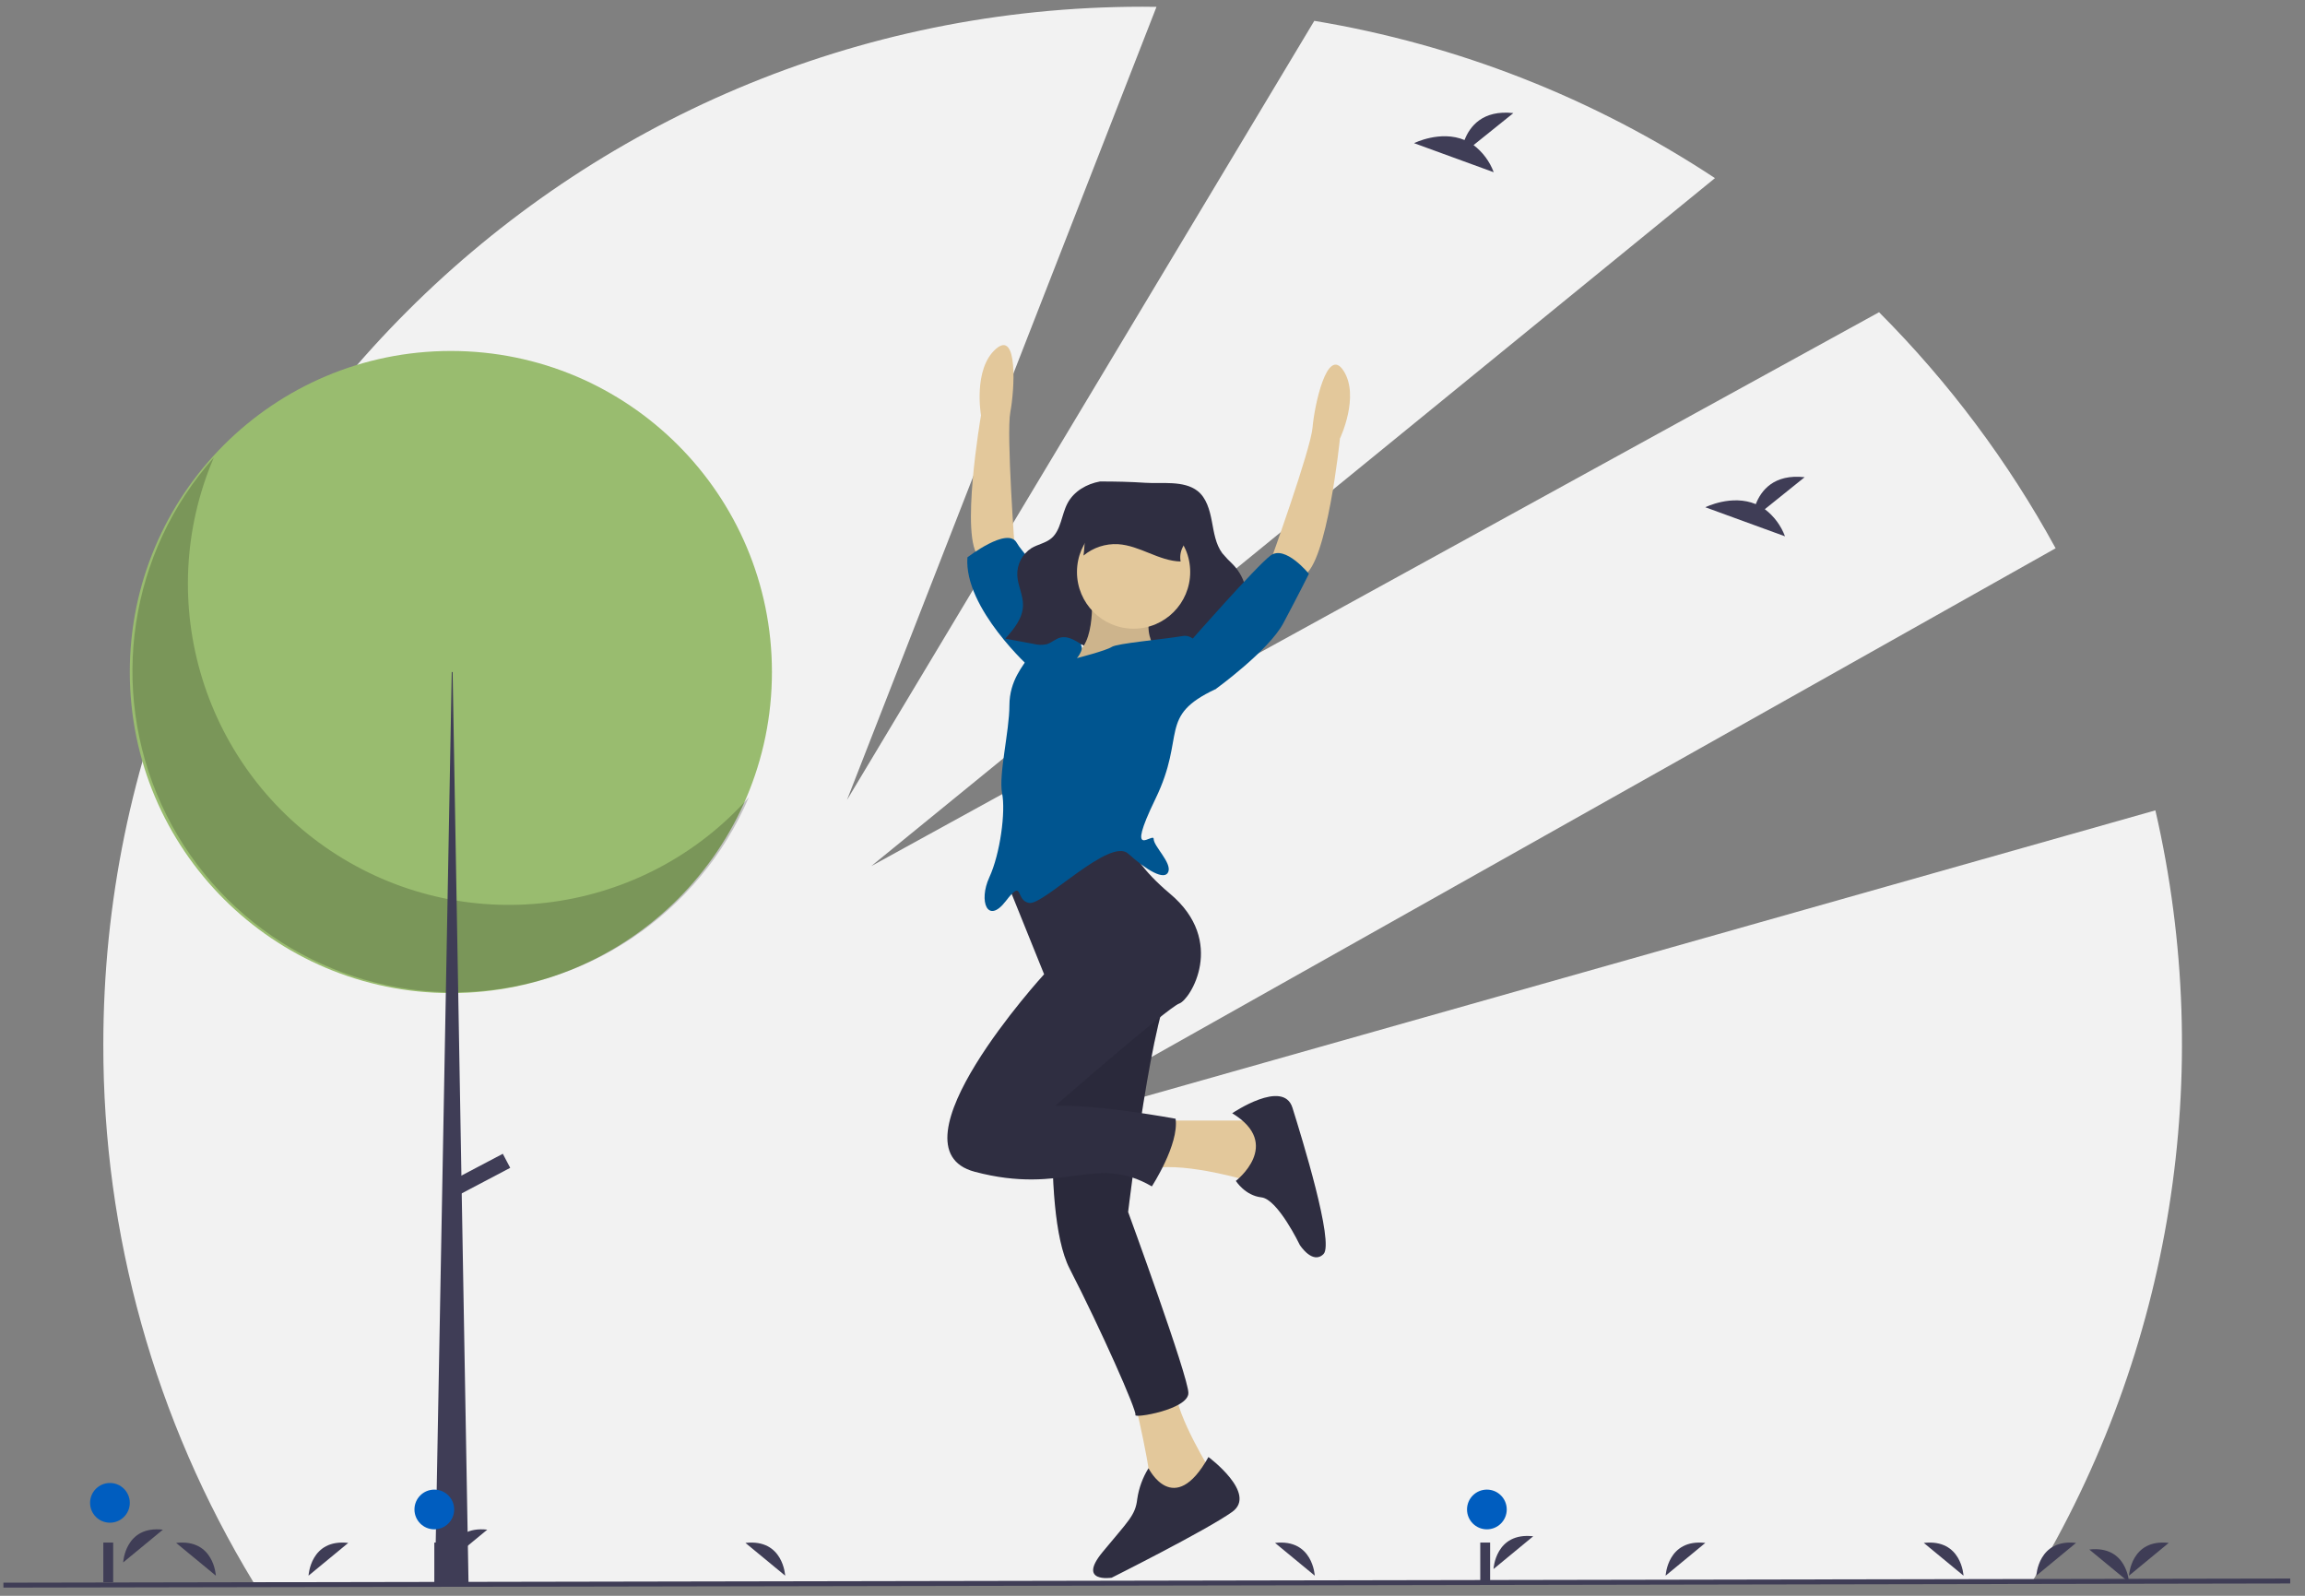 <?xml version="1.0" encoding="UTF-8"?>
<svg width="234px" height="162px" viewBox="0 0 234 162" version="1.1" xmlns="http://www.w3.org/2000/svg" xmlns:xlink="http://www.w3.org/1999/xlink">
    <rect x="0" y="0" width="234" height="162" fill="#808080" stroke="none"/>
    <title>Group</title>
    <g id="Page-1" stroke="none" stroke-width="1" fill="none" fill-rule="evenodd">
        <g id="Artboard" transform="translate(-9, -43)">
            <g id="Group" transform="translate(9.348, 43.683)">
                <path d="M218.463,81.583 L102.883,114.311 L208.335,54.976 C203.528,46.181 197.492,38.112 190.411,31.013 L88.098,87.243 L173.752,17.4 C161.467,9.285 147.608,3.844 133.077,1.433 L85.634,80.532 L117.057,0.013 C116.589,0.007 116.121,0 115.652,0 C57.38,0 10.141,47.173 10.141,105.363 C10.111,124.61 15.385,143.493 25.385,159.946 L205.918,159.946 C220.133,136.444 224.633,108.34 218.463,81.583 L218.463,81.583 Z" id="Path" fill="#F2F2F2" fill-rule="nonzero"></path>
                <g id="TREE" transform="translate(12.829, 34.946)" fill-rule="nonzero">
                    <g id="Oval-2" fill="#99BC6F">
                        <ellipse id="Oval" cx="32.594" cy="32.593" rx="32.594" ry="32.593"></ellipse>
                    </g>
                    <path d="M8.528,10.823 C2.248,25.512 7.539,42.586 21.023,51.151 C34.508,59.716 52.213,57.247 62.839,45.319 C57.764,57.192 46.159,64.95 33.247,65.101 C20.335,65.252 8.552,57.768 3.2,46.017 C-2.152,34.266 -0.062,20.464 8.528,10.823 Z" id="Path" fill="#000000" opacity="0.2"></path>
                    <polygon id="Path" fill="#3F3D56" points="32.684 32.593 32.773 32.593 34.385 125 30.982 125"></polygon>
                    <polygon id="Rectangle" fill="#3F3D56" transform="translate(35.549, 83.632) rotate(-27.766) translate(-35.549, -83.632) " points="32.505 82.826 38.594 82.826 38.594 84.438 32.505 84.438"></polygon>
                </g>
                <line x1="0" y1="160.236" x2="232.152" y2="159.817" id="Path" stroke="#3F3D56" stroke-width="0.5"></line>
                <path d="M102.691,55.351 C102.691,55.351 101.8,43.347 102.219,41.151 C102.639,38.956 103.032,32.706 100.728,34.76 C98.423,36.815 99.242,41.476 99.242,41.476 C99.242,41.476 97.055,54.163 99.078,55.884 C101.1,57.605 102.691,55.351 102.691,55.351 Z" id="Path" fill="#E3C89B" fill-rule="nonzero"></path>
                <path d="M104.35,67.222 C104.35,67.222 97.491,61.097 97.862,55.899 C97.862,55.899 101.94,52.743 102.867,54.414 C103.794,56.085 110.532,62.602 109.388,64.82 C108.243,67.037 104.35,67.222 104.35,67.222 Z" id="Path" fill="#005590" fill-rule="nonzero"></path>
                <path d="M128.636,56.27 C128.636,56.27 132.715,44.947 132.9,42.719 C133.086,40.491 134.383,34.366 136.052,36.964 C137.72,39.563 135.681,43.833 135.681,43.833 C135.681,43.833 134.383,56.641 131.973,57.755 C129.563,58.869 128.636,56.27 128.636,56.27 Z" id="Path" fill="#E3C89B" fill-rule="nonzero"></path>
                <path d="M117.513,113.074 L128.451,113.074 L129.007,118.642 L126.412,119.199 C126.412,119.199 120.294,117.343 116.771,117.9 C113.249,118.457 117.513,113.074 117.513,113.074 Z" id="Path" fill="#E3C89B" fill-rule="nonzero"></path>
                <path d="M124.743,112.331 C124.743,112.331 129.934,108.804 130.861,111.774 C131.788,114.744 135.125,125.511 134.013,126.625 C132.9,127.738 131.603,125.697 131.603,125.697 C131.603,125.697 129.378,121.056 127.709,120.87 C126.041,120.684 125.114,119.199 125.114,119.199 C125.114,119.199 129.934,115.487 124.743,112.331 Z" id="Path" fill="#2F2E41" fill-rule="nonzero"></path>
                <path d="M114.732,141.104 C114.732,141.104 116.771,149.457 116.401,150.757 C116.03,152.056 122.333,151.314 122.333,151.314 L122.704,148.9 C122.704,148.9 118.996,142.96 118.996,140.361 C118.996,137.763 114.732,141.104 114.732,141.104 Z" id="Path" fill="#E3C89B" fill-rule="nonzero"></path>
                <path d="M122.333,147.23 C122.333,147.23 127.339,150.942 124.743,152.799 C122.148,154.655 112.507,159.482 112.507,159.482 C112.507,159.482 108.985,160.038 111.58,156.883 C114.176,153.727 114.918,153.17 115.103,151.499 C115.264,150.387 115.653,149.32 116.246,148.365 C116.246,148.365 118.811,153.541 122.333,147.23 Z" id="Path" fill="#2F2E41" fill-rule="nonzero"></path>
                <path d="M107.131,102.678 C107.131,102.678 105.092,121.984 108.243,128.11 C111.395,134.236 115.103,142.589 114.918,142.96 C114.732,143.332 120.294,142.403 120.294,140.733 C120.294,139.062 114.176,122.355 114.176,122.355 C114.176,122.355 116.771,100.636 118.811,99.151 C120.85,97.666 107.131,102.678 107.131,102.678 Z" id="Path" fill="#2F2E41" fill-rule="nonzero"></path>
                <path d="M107.131,102.678 C107.131,102.678 105.092,121.984 108.243,128.11 C111.395,134.236 115.103,142.589 114.918,142.96 C114.732,143.332 120.294,142.403 120.294,140.733 C120.294,139.062 114.176,122.355 114.176,122.355 C114.176,122.355 116.771,100.636 118.811,99.151 C120.85,97.666 107.131,102.678 107.131,102.678 Z" id="Path" fill="#000000" fill-rule="nonzero" opacity="0.1"></path>
                <path d="M111.321,48.195 C109.996,48.435 108.683,49.164 108.024,50.409 C107.41,51.571 107.37,53.123 106.392,53.957 C105.809,54.455 105.016,54.57 104.364,54.961 C103.421,55.565 102.873,56.628 102.927,57.747 C102.979,58.771 103.519,59.725 103.507,60.751 C103.493,62.084 102.572,63.185 101.706,64.15 L104.578,64.684 C105.012,64.8 105.467,64.812 105.907,64.719 C106.403,64.572 106.806,64.163 107.307,64.038 C108.026,63.859 108.738,64.297 109.379,64.686 C111.206,65.792 113.164,66.627 115.116,67.458 C115.69,67.703 116.341,67.948 116.907,67.684 C117.364,67.471 117.649,66.973 118.079,66.703 C118.85,66.221 119.817,66.584 120.683,66.822 C122.642,67.354 124.725,67.177 126.565,66.321 C126.168,65.857 125.648,65.532 125.221,65.1 C124.793,64.668 124.447,64.057 124.56,63.441 C124.676,62.814 125.214,62.395 125.581,61.889 C126.129,61.078 126.329,60.081 126.136,59.122 C125.943,58.177 125.484,57.308 124.813,56.616 C124.43,56.257 124.069,55.876 123.732,55.474 C123.056,54.56 122.889,53.351 122.672,52.212 C122.456,51.072 122.115,49.86 121.238,49.167 C119.84,48.062 117.57,48.438 115.936,48.329 C114.378,48.224 112.876,48.195 111.321,48.195 Z" id="Path" fill="#2F2E41" fill-rule="nonzero"></path>
                <path d="M102.126,89.498 L105.648,98.223 C105.648,98.223 89.519,115.858 98.603,118.271 C107.687,120.684 110.839,116.415 116.586,119.756 C116.586,119.756 119.367,115.487 118.996,112.888 C118.996,112.888 111.024,111.403 106.76,111.588 C106.76,111.588 118.255,101.564 119.367,101.193 C120.479,100.822 124.187,94.882 118.44,90.055 C112.693,85.229 114.176,82.63 114.176,82.63 L102.126,89.498 Z" id="Path" fill="#2F2E41" fill-rule="nonzero"></path>
                <path d="M110.468,59.24 C110.468,59.24 111.024,64.995 108.614,65.737 C106.204,66.48 118.069,66.294 118.069,66.294 C118.069,66.294 115.288,64.624 116.586,61.097 C117.884,57.57 110.468,59.24 110.468,59.24 Z" id="Path" fill="#E3C89B" fill-rule="nonzero"></path>
                <path d="M110.468,59.24 C110.468,59.24 111.024,64.995 108.614,65.737 C106.204,66.48 118.069,66.294 118.069,66.294 C118.069,66.294 115.288,64.624 116.586,61.097 C117.884,57.57 110.468,59.24 110.468,59.24 Z" id="Path" fill="#000000" fill-rule="nonzero" opacity="0.1"></path>
                <path d="M123.075,69.264 C123.075,69.264 121.962,63.51 119.738,63.881 C117.513,64.252 113.064,64.624 112.507,64.995 C111.951,65.366 108.985,66.127 108.985,66.127 C108.985,66.127 110.097,64.809 108.985,64.624 C107.873,64.438 104.35,65.366 103.98,66.109 C103.609,66.851 102.126,68.336 102.126,70.935 C102.126,73.534 101.013,77.989 101.384,79.845 C101.755,81.702 101.199,85.971 100.086,88.384 C98.974,90.798 99.901,93.211 101.755,90.798 C103.609,88.384 102.682,90.798 104.165,90.983 C105.648,91.169 112.322,84.301 114.176,85.971 C116.03,87.642 117.884,88.756 118.255,87.828 C118.625,86.899 116.771,85.229 116.771,84.486 C116.771,83.744 113.805,86.899 116.957,80.402 C120.108,73.905 117.142,72.049 123.075,69.264 Z" id="Path" fill="#005590" fill-rule="nonzero"></path>
                <path d="M121.592,68.893 L123.075,69.264 C123.075,69.264 128.451,65.366 129.934,62.582 C131.417,59.797 132.53,57.57 132.53,57.57 C132.53,57.57 130.119,54.599 128.636,55.713 C127.153,56.827 120.479,64.438 120.479,64.438 L121.592,68.893 Z" id="Path" fill="#005590" fill-rule="nonzero"></path>
                <ellipse id="Oval" fill="#E3C89B" fill-rule="nonzero" cx="114.732" cy="57.384" rx="5.747" ry="5.755"></ellipse>
                <path d="M109.648,55.717 C110.63,54.901 111.884,54.488 113.158,54.561 C115.361,54.697 117.3,56.269 119.507,56.318 C119.419,55.84 119.485,55.346 119.697,54.909 C119.868,54.558 120.138,54.218 120.102,53.829 C120.041,53.52 119.872,53.243 119.626,53.048 C118.35,51.837 116.587,51.213 114.831,51.136 C113.653,51.085 111.406,51.113 110.493,52.005 C109.712,52.769 109.803,54.727 109.648,55.717 Z" id="Path" fill="#2F2E41" fill-rule="nonzero"></path>
                <path d="M151.27,158.602 C151.27,158.602 151.458,154.84 155.302,155.277" id="Path" fill="#3F3D56" fill-rule="nonzero"></path>
                <circle id="Oval" fill="#005DBF" fill-rule="nonzero" cx="150.598" cy="152.554" r="2.016"></circle>
                <rect id="Rectangle" fill="#3F3D56" fill-rule="nonzero" x="149.926" y="155.914" width="1" height="4.032"></rect>
                <path d="M12.157,157.93 C12.157,157.93 12.345,154.168 16.189,154.605" id="Path" fill="#3F3D56" fill-rule="nonzero"></path>
                <circle id="Oval" fill="#005DBF" fill-rule="nonzero" cx="10.813" cy="151.882" r="2.016"></circle>
                <rect id="Rectangle" fill="#3F3D56" fill-rule="nonzero" x="10.141" y="155.914" width="1" height="4.032"></rect>
                <path d="M45.087,157.93 C45.087,157.93 45.275,154.168 49.12,154.605" id="Path" fill="#3F3D56" fill-rule="nonzero"></path>
                <circle id="Oval" fill="#005DBF" fill-rule="nonzero" cx="43.743" cy="152.554" r="2.016"></circle>
                <rect id="Rectangle" fill="#3F3D56" fill-rule="nonzero" x="43.743" y="155.914" width="1" height="4.032"></rect>
                <path d="M206.378,159.274 C206.378,159.274 206.565,155.512 210.41,155.949" id="Path" fill="#3F3D56" fill-rule="nonzero"></path>
                <path d="M168.743,159.274 C168.743,159.274 168.931,155.512 172.775,155.949" id="Path" fill="#3F3D56" fill-rule="nonzero"></path>
                <path d="M30.974,159.274 C30.974,159.274 31.162,155.512 35.007,155.949" id="Path" fill="#3F3D56" fill-rule="nonzero"></path>
                <path d="M198.985,159.274 C198.985,159.274 198.798,155.512 194.953,155.949" id="Path" fill="#3F3D56" fill-rule="nonzero"></path>
                <path d="M133.125,159.274 C133.125,159.274 132.937,155.512 129.093,155.949" id="Path" fill="#3F3D56" fill-rule="nonzero"></path>
                <path d="M79.361,159.274 C79.361,159.274 79.174,155.512 75.329,155.949" id="Path" fill="#3F3D56" fill-rule="nonzero"></path>
                <path d="M21.566,159.274 C21.566,159.274 21.378,155.512 17.534,155.949" id="Path" fill="#3F3D56" fill-rule="nonzero"></path>
                <path d="M149.245,14.047 L153.286,10.798 C150.147,10.45 148.857,12.171 148.329,13.533 C145.876,12.509 143.206,13.851 143.206,13.851 L151.292,16.801 C150.884,15.706 150.174,14.751 149.245,14.047 L149.245,14.047 Z" id="Path" fill="#3F3D56" fill-rule="nonzero"></path>
                <path d="M178.815,51.009 L182.856,47.761 C179.716,47.412 178.426,49.133 177.898,50.495 C175.446,49.472 172.775,50.813 172.775,50.813 L180.862,53.763 C180.454,52.668 179.744,51.713 178.815,51.009 L178.815,51.009 Z" id="Path-Copy" fill="#3F3D56" fill-rule="nonzero"></path>
                <path d="M215.786,159.274 C215.786,159.274 215.974,155.512 219.818,155.949" id="Path" fill="#3F3D56" fill-rule="nonzero"></path>
                <path d="M215.786,159.946 C215.786,159.946 215.599,156.184 211.754,156.621" id="Path" fill="#3F3D56" fill-rule="nonzero"></path>
            </g>
        </g>
    </g>
</svg>